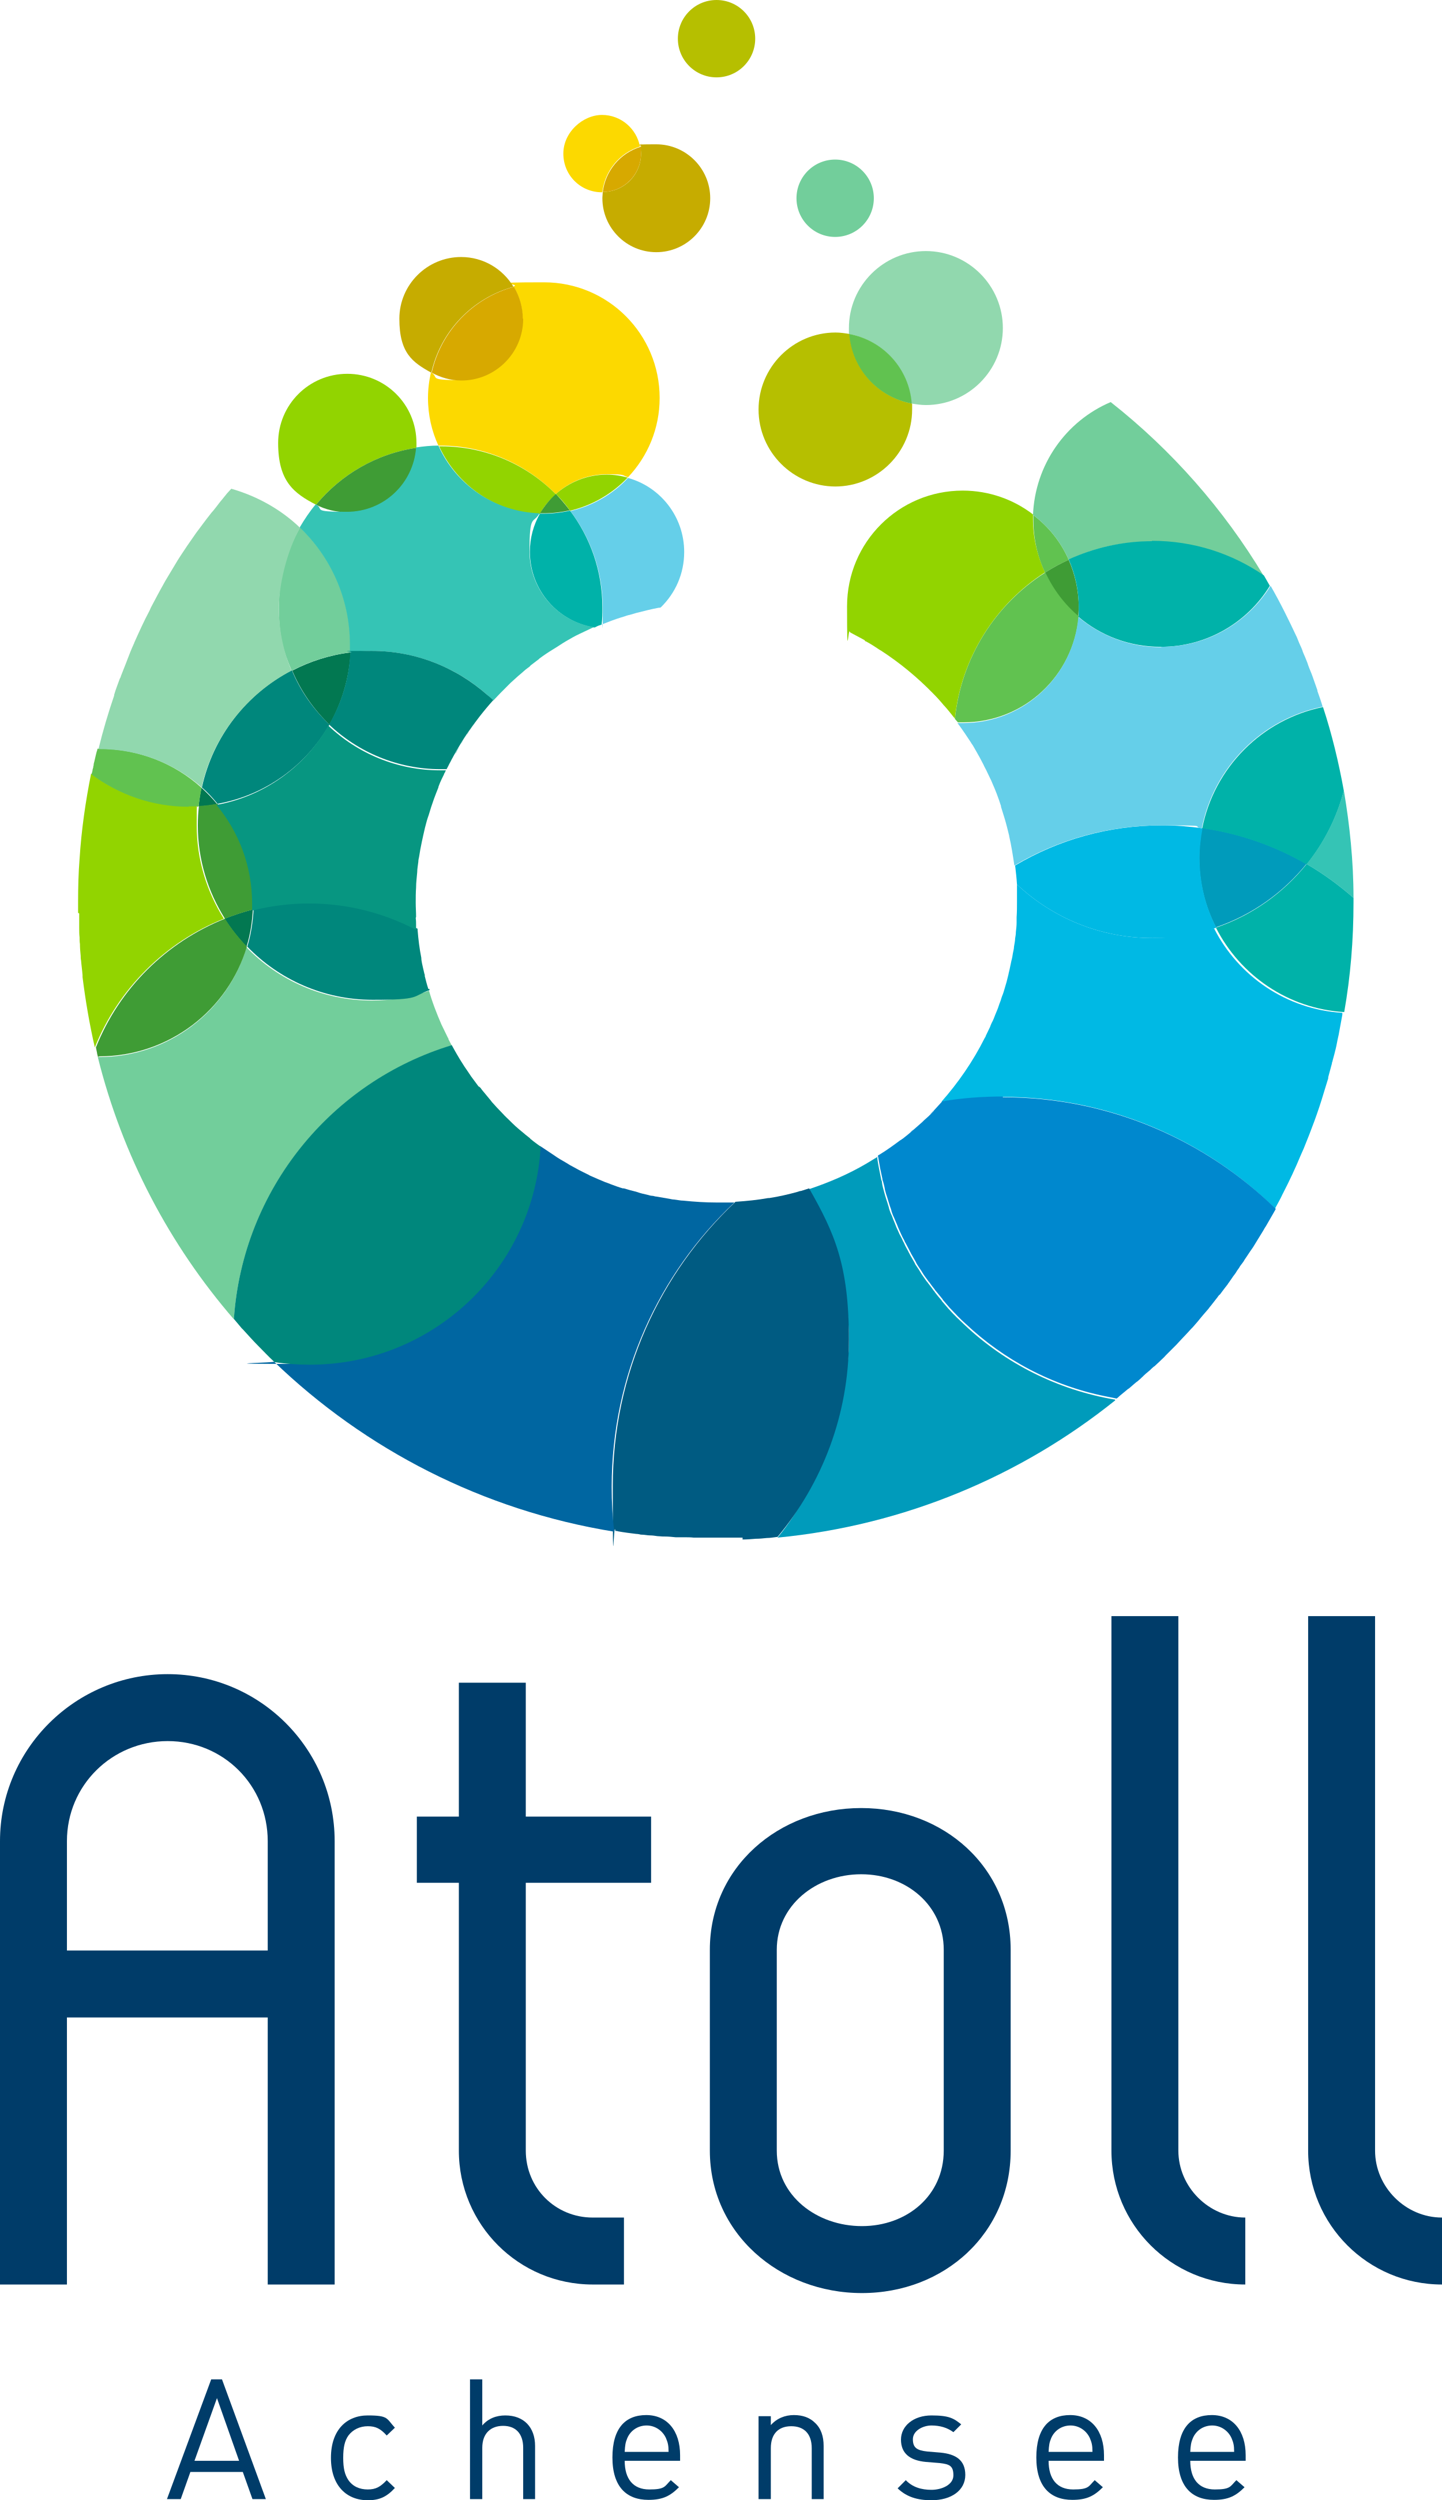<?xml version="1.0" encoding="UTF-8"?>
<svg id="Ebene_2" data-name="Ebene 2" xmlns="http://www.w3.org/2000/svg" viewBox="0 0 387.8 672.2">
  <defs>
    <style>
      .cls-1 {
        fill: #fcd900;
      }

      .cls-2 {
        fill: #3f9c35;
      }

      .cls-3 {
        fill: #079681;
      }

      .cls-4 {
        fill: #027851;
      }

      .cls-5 {
        fill: #00b2a9;
      }

      .cls-6 {
        fill: #0066a1;
      }

      .cls-7 {
        fill: #35c4b5;
      }

      .cls-8 {
        fill: #c6ac00;
      }

      .cls-9 {
        fill: #34b3d1;
        mix-blend-mode: overlay;
      }

      .cls-9, .cls-10 {
        isolation: isolate;
      }

      .cls-11 {
        fill: #d7a900;
      }

      .cls-12 {
        fill: #72ce9b;
      }

      .cls-13 {
        fill: #00b9e4;
      }

      .cls-14 {
        fill: #91d8ae;
      }

      .cls-15 {
        fill: #65cfe9;
      }

      .cls-16 {
        fill: #61c250;
      }

      .cls-17 {
        fill: #b6bf00;
      }

      .cls-18 {
        fill: #92d400;
      }

      .cls-19 {
        fill: #003c69;
      }

      .cls-20 {
        fill: #00877c;
      }

      .cls-21 {
        fill: #0088ce;
      }

      .cls-22 {
        fill: #005b82;
      }

      .cls-23 {
        fill: #009bbb;
      }
    </style>
  </defs>
  <g id="Ebene_1-2" data-name="Ebene 1">
    <g class="cls-10">
      <g id="Ebene_1-3" data-name="Ebene 1">
        <g>
          <g>
            <path class="cls-19" d="M45.1,450.1c24.8,0,44.9,20.1,44.9,44.9v119.2h-18v-71.8H18v71.8H0v-119.2c0-24.8,20.3-44.9,45.1-44.9ZM72,495c0-15-11.9-26.9-26.9-26.9s-27.1,11.9-27.1,26.9v29.4h54v-29.4Z"/>
            <path class="cls-19" d="M271.8,578.2c0,22.2-17.8,38.3-40,38.3s-40.9-16.1-40.9-38.3v-54c0-22.2,18.5-38.1,40.7-38.1s40.2,15.9,40.2,38.1v54h0ZM253.8,578.2v-54c0-11.9-10-20.3-22.2-20.3s-22.7,8.4-22.7,20.3v54c0,12.2,10.8,20.3,22.9,20.3s22-8.2,22-20.3h0Z"/>
            <path class="cls-19" d="M316.9,578.2c0,9.8,8.2,18,18,18v18c-19.9,0-36-16.1-36-36v-143.7h18v143.7Z"/>
            <path class="cls-19" d="M369.8,578.2c0,9.8,8.2,18,18,18v18c-19.9,0-36-16.1-36-36v-143.7h18v143.7Z"/>
            <g>
              <path class="cls-19" d="M67.9,671.9l-2.6-7.3h-14.1l-2.6,7.3h-3.7l11.9-32.2h2.9l11.8,32.2h-3.7.1ZM58.4,644.6l-6.1,17h12l-6-17h.1Z"/>
              <path class="cls-19" d="M98.9,672.2c-5.6,0-9.9-3.8-9.9-11.4s4.3-11.4,9.9-11.4,5,.8,7.3,3.3l-2.2,2.1c-1.7-1.9-3-2.5-5.1-2.5s-4,.9-5.2,2.5c-1,1.4-1.4,3.2-1.4,6s.4,4.5,1.4,6c1.2,1.7,3,2.5,5.2,2.5s3.4-.7,5.1-2.5l2.2,2.1c-2.3,2.5-4.3,3.3-7.3,3.3h0Z"/>
              <path class="cls-19" d="M140.7,671.9v-13.8c0-3.9-2.1-5.9-5.4-5.9s-5.6,2-5.6,5.9v13.8h-3.3v-32.2h3.3v12.4c1.6-1.9,3.8-2.7,6.2-2.7,5,0,8,3.2,8,8.2v14.3h-3.3.1Z"/>
              <path class="cls-19" d="M168,661.6c0,4.9,2.3,7.7,6.6,7.7s4.1-.8,5.8-2.5l2.2,1.9c-2.3,2.3-4.3,3.4-8.2,3.4-5.9,0-9.7-3.5-9.7-11.4s3.5-11.4,9.1-11.4,9.1,4.2,9.1,10.8v1.5h-15,.1ZM179.1,655.5c-.9-2-2.9-3.4-5.2-3.4s-4.3,1.3-5.2,3.4c-.5,1.2-.6,1.9-.7,3.7h11.8c0-1.8-.2-2.5-.7-3.7h0Z"/>
              <path class="cls-19" d="M218.3,671.9v-13.7c0-3.9-2.1-5.9-5.5-5.9s-5.5,2-5.5,5.9v13.7h-3.3v-22.3h3.3v2.4c1.6-1.8,3.8-2.7,6.2-2.7s4.3.7,5.7,2.1c1.6,1.5,2.3,3.6,2.3,6.2v14.3h-3.3.1Z"/>
              <path class="cls-19" d="M250.5,672.2c-3.8,0-6.7-.9-9.1-3.2l2.2-2.2c1.8,1.9,4.2,2.6,6.9,2.6s5.9-1.3,5.9-3.9-1.1-3-3.7-3.3l-3.7-.3c-4.3-.4-6.7-2.3-6.7-6s3.4-6.5,8.2-6.5,6,.8,8,2.4l-2.1,2.1c-1.6-1.2-3.6-1.8-5.9-1.8s-5,1.4-5,3.7,1.1,3,3.9,3.3l3.6.3c3.9.4,6.6,1.9,6.6,6s-3.7,6.8-9.1,6.8h0Z"/>
              <path class="cls-19" d="M282,661.6c0,4.9,2.3,7.7,6.6,7.7s4.1-.8,5.8-2.5l2.2,1.9c-2.3,2.3-4.3,3.4-8.2,3.4-5.9,0-9.7-3.5-9.7-11.4s3.5-11.4,9.1-11.4,9.1,4.2,9.1,10.8v1.5h-15,.1ZM293.1,655.5c-.9-2-2.9-3.4-5.2-3.4s-4.3,1.3-5.2,3.4c-.5,1.2-.6,1.9-.7,3.7h11.8c0-1.8-.2-2.5-.7-3.7h0Z"/>
              <path class="cls-19" d="M320.1,661.6c0,4.9,2.3,7.7,6.6,7.7s4.1-.8,5.8-2.5l2.2,1.9c-2.3,2.3-4.3,3.4-8.2,3.4-5.9,0-9.7-3.5-9.7-11.4s3.5-11.4,9.1-11.4,9.1,4.2,9.1,10.8v1.5h-15,.1ZM331.2,655.5c-.9-2-2.9-3.4-5.2-3.4s-4.3,1.3-5.2,3.4c-.5,1.2-.6,1.9-.7,3.7h11.8c0-1.8-.2-2.5-.7-3.7h0Z"/>
            </g>
            <path class="cls-19" d="M175.1,506.2v-17.8h-33.7v-36h-18v36h-11.3v17.8h11.3v72c0,19.9,16.1,36,36,36h8.4v-18h-8.4c-10,0-18-7.9-18-18v-72h33.7Z"/>
          </g>
          <circle class="cls-17" cx="192.7" cy="10.4" r="10.4"/>
          <circle class="cls-12" cx="224.6" cy="53.3" r="10.4"/>
          <path class="cls-1" d="M149.5,132.8c3.7-3.3,8.5-5.3,13.8-5.3s3.8.3,5.6.8c5.3-5.6,8.5-13.1,8.5-21.3,0-17.2-13.9-31.1-31.1-31.1s-5.6.4-8.2,1.1c1.5,2.5,2.4,5.4,2.4,8.6,0,9.1-7.4,16.6-16.6,16.6s-5.6-.7-8-2.1c-.5,2.2-.8,4.5-.8,6.9,0,4.6,1,8.9,2.8,12.8h.5c12.1,0,23.1,5,30.9,12.9l.2.1Z"/>
          <path class="cls-17" d="M224.6,130.8c11.4,0,20.7-9.3,20.7-20.7s0-1.1,0-1.6c-9.1-1.7-16.1-9.3-16.8-18.7-1.2-.2-2.5-.4-3.8-.4-11.4,0-20.7,9.3-20.7,20.7s9.3,20.7,20.7,20.7h-.1Z"/>
          <path class="cls-14" d="M245.2,108.5c1.2.2,2.5.4,3.8.4,11.4,0,20.7-9.3,20.7-20.7s-9.3-20.7-20.7-20.7-20.7,9.3-20.7,20.7,0,1.1,0,1.6c9.1,1.7,16.1,9.3,16.8,18.7h.1Z"/>
          <path class="cls-8" d="M162.1,51.6c0,.5-.1,1.1-.1,1.7,0,8,6.5,14.5,14.5,14.5s14.5-6.5,14.5-14.5-6.5-14.5-14.5-14.5-2.9.2-4.3.7c.1.6.2,1.2.2,1.8,0,5.7-4.6,10.3-10.3,10.3h0Z"/>
          <path class="cls-1" d="M162,51.6h0c.7-5.8,4.7-10.5,10.1-12.2-.9-4.8-5.1-8.5-10.2-8.5s-10.4,4.6-10.4,10.4,4.6,10.4,10.4,10.4l.1-.1Z"/>
          <path class="cls-11" d="M162.1,51.6c5.7,0,10.3-4.7,10.3-10.3s0-1.2-.2-1.8c-5.4,1.7-9.4,6.4-10.1,12.2v-.1Z"/>
          <path class="cls-16" d="M245.2,108.5c-.7-9.4-7.7-17-16.8-18.7.7,9.4,7.7,17,16.8,18.7Z"/>
          <path class="cls-8" d="M138.1,77.1c-2.9-4.8-8.1-8-14.1-8-9.1,0-16.6,7.4-16.6,16.6s3.5,11.7,8.6,14.5c2.5-11.2,11.1-20.1,22.1-23.1Z"/>
          <path class="cls-11" d="M140.6,85.7c0-3.1-.9-6.1-2.4-8.6-11,3-19.6,11.9-22.1,23.1,2.4,1.3,5.1,2.1,8,2.1,9.1,0,16.6-7.4,16.6-16.6h-.1Z"/>
          <path class="cls-18" d="M112,120.4v-1.3c0-10.3-8.3-18.6-18.6-18.6s-18.6,8.3-18.6,18.6,4.2,13.5,10.2,16.6c6.7-8.1,16.2-13.7,27-15.3h0Z"/>
          <path class="cls-4" d="M60.4,247c1.7,2.7,3.7,5.2,5.9,7.5,1-3.2,1.5-6.5,1.7-10-2.6.7-5.1,1.5-7.6,2.5Z"/>
          <path class="cls-20" d="M58.5,216.1c12.9-2.3,23.8-10.3,30.1-21.3-4.3-4.1-7.8-9-10.1-14.6-12.2,6.3-21.2,17.8-24.2,31.5,1.5,1.3,2.9,2.8,4.2,4.4Z"/>
          <path class="cls-4" d="M54.2,211.8c-.4,1.6-.6,3.3-.8,5,1.7-.1,3.4-.3,5-.6-1.3-1.6-2.7-3-4.2-4.4h0Z"/>
          <path class="cls-2" d="M68.1,242.6c0-10.1-3.6-19.3-9.6-26.5-1.7.3-3.3.5-5,.6-.2,1.7-.3,3.4-.3,5.2,0,9.2,2.7,17.8,7.3,25.1,2.5-1,5-1.8,7.6-2.5v-1.9h0Z"/>
          <path class="cls-4" d="M88.6,194.8c3.3-5.8,5.3-12.4,5.7-19.4-5.6.7-10.9,2.4-15.7,4.9,2.3,5.5,5.8,10.5,10.1,14.6l-.1-.1Z"/>
          <path class="cls-12" d="M78.5,180.3c4.8-2.5,10.1-4.2,15.7-4.9v-2.1c0-12.4-5.2-23.6-13.5-31.5-3.6,6.3-5.7,13.7-5.7,21.5s1.2,11.7,3.4,16.9l.1.1Z"/>
          <path class="cls-2" d="M112,120.4c-10.8,1.6-20.3,7.2-27,15.3,2.5,1.3,5.4,2,8.4,2,9.8,0,17.9-7.6,18.6-17.3Z"/>
          <path class="cls-18" d="M145.2,138.1c1.1-2,2.6-3.7,4.3-5.2-7.9-8-18.8-12.9-30.9-12.9s-.4,0-.5,0c4.8,10.4,15.1,17.8,27.2,18.2l-.1-.1Z"/>
          <path class="cls-2" d="M153.3,137.3c-1.2-1.6-2.5-3.1-3.8-4.5-1.7,1.5-3.1,3.3-4.3,5.2h1c2.4,0,4.8-.3,7.1-.8v.1Z"/>
          <path class="cls-18" d="M149.5,132.8c1.4,1.4,2.7,2.9,3.8,4.5,6-1.4,11.4-4.6,15.5-8.9-1.8-.5-3.7-.8-5.6-.8-5.3,0-10.1,2-13.8,5.3l.1-.1Z"/>
          <path class="cls-16" d="M281,154c2-1.3,4.2-2.5,6.4-3.5-2.1-4.8-5.4-8.9-9.5-12v1.2c0,5.1,1.1,10,3.2,14.4l-.1-.1Z"/>
          <path class="cls-2" d="M290,165.9c0-.9.1-1.8.1-2.7,0-4.5-1-8.8-2.7-12.7-2.2,1-4.4,2.2-6.4,3.5,2.1,4.6,5.2,8.6,9,11.9h0Z"/>
          <path class="cls-23" d="M351.4,232.3c-8.5-4.9-18-8.3-28.1-9.7-.5,2.6-.8,5.3-.8,8,0,6.7,1.6,13.1,4.5,18.7,9.7-3.3,18.1-9.3,24.4-17.1v.1Z"/>
          <path class="cls-7" d="M125.6,197.4c.3-.5.7-.9,1-1.4s.7-1,1-1.4c0,0,.1-.2.2-.3-.8,1-1.5,2.1-2.2,3.2v-.1Z"/>
          <path class="cls-7" d="M123.7,200.4c.2-.3.3-.5.5-.7.4-.7.9-1.4,1.3-2,0,0,0-.1.1-.2-.6,1-1.3,1.9-1.9,2.9h0Z"/>
          <path class="cls-7" d="M120.1,206.8h0c.2-.4.4-.9.7-1.3.2-.4.4-.9.7-1.3-.5.9-.9,1.7-1.4,2.6h0Z"/>
          <path class="cls-7" d="M123.3,201.1c-.5.8-.9,1.5-1.3,2.3.2-.4.4-.8.7-1.1.2-.4.4-.8.6-1.1v-.1Z"/>
          <path class="cls-7" d="M121.7,203.8c0-.1.2-.3.2-.4,0,.2-.2.3-.3.5h0l.1-.1Z"/>
          <g>
            <path class="cls-12" d="M126.1,288.5c.2.3.4.6.6.9-.2-.3-.4-.6-.6-.9Z"/>
            <path class="cls-12" d="M128.7,292.1c.2.3.4.6.7.8-.2-.3-.4-.6-.7-.8Z"/>
            <path class="cls-12" d="M131.5,295.6c.2.2.4.4.6.7-.2-.2-.4-.4-.6-.7Z"/>
            <path class="cls-12" d="M114.1,261.7c0,.2,0,.5.2.7,0-.2-.1-.5-.2-.7Z"/>
            <path class="cls-12" d="M122.5,282.8s0,.2.1.2c0,0,0-.2-.1-.2Z"/>
            <path class="cls-12" d="M123.7,284.9c.1.2.2.3.3.5-.1-.2-.2-.3-.3-.5Z"/>
            <path class="cls-12" d="M134.9,299.2l.1.1-.1-.1Z"/>
            <path class="cls-12" d="M145.2,308.1l.1.1h0l-.1-.1Z"/>
            <path class="cls-12" d="M120.6,279.3s0-.2-.1-.2c-.6-1.2-1.2-2.5-1.8-3.7h0c-1.3-3-2.5-6.1-3.4-9.3v.3c-4.8,1.7-9.9,2.6-15.3,2.6-13.2,0-25.2-5.5-33.7-14.3-5.1,17.1-20.9,29.5-39.7,29.5s-.2,0-.3,0c6.6,26.5,19.3,50.5,36.6,70.5,2.4-34.9,26.3-63.8,58.6-73.6h0c-.3-.6-.6-1.1-.9-1.7v-.1Z"/>
            <path class="cls-12" d="M113.2,257.5c0,.2,0,.5.1.7,0-.2,0-.5-.1-.7Z"/>
            <path class="cls-12" d="M112.5,253.3c0,.3,0,.6.1.9,0-.3,0-.6-.1-.9Z"/>
          </g>
          <path class="cls-9" d="M241.8,306.8h.1s.2-.1.2-.2c0,0,.1,0,.2-.1h0c-.4.3-.8.6-1.2.9.2-.2.4-.3.6-.4l.1-.2Z"/>
          <path class="cls-9" d="M320.9,356.4c-.6.7-1.2,1.3-1.8,2,.6-.7,1.2-1.3,1.8-2Z"/>
          <path class="cls-9" d="M239.6,308.5c-.3.2-.6.4-.8.6.3-.2.6-.4.8-.6Z"/>
          <path class="cls-9" d="M245.2,304.1l.1-.1h0c.1,0,.2-.2.3-.3-.3.2-.6.5-.8.7,0,0,.2-.1.3-.2l.1-.1Z"/>
          <path class="cls-9" d="M250.3,299.4l.3-.3.3-.3s.2-.2.2-.3l.1-.1c-.3.3-.6.7-1,1h.1Z"/>
          <path class="cls-9" d="M247.8,301.8h0l.3-.3.2-.2.1-.1c-.4.4-.8.8-1.2,1.1.2-.2.4-.3.6-.5Z"/>
          <path class="cls-9" d="M315.8,361.9h0l.3-.3-.3.3Z"/>
          <path class="cls-9" d="M340.5,329.5s0,.2-.1.2c0,0,0-.2.1-.2Z"/>
          <path class="cls-9" d="M337.4,334.4c0,.2-.2.3-.3.5,0-.2.2-.3.3-.5Z"/>
          <path class="cls-9" d="M334.2,339.3c-.1.2-.2.4-.4.5.1-.2.2-.4.4-.5Z"/>
          <path class="cls-9" d="M331,343.8c-.2.2-.4.5-.5.7.2-.2.4-.5.5-.7Z"/>
          <path class="cls-9" d="M327.5,348.5c-.1.1-.2.3-.3.4.1-.1.2-.3.3-.4Z"/>
          <path class="cls-20" d="M115.2,265.9c-.4-1.2-.7-2.4-1-3.6h0v-.2c-.3-1.4-.7-2.8-.9-4.2v-.4h0c-.5-2.5-.8-5-1-7.5v-.3c-8.6-4.5-18.4-7.1-28.8-7.1s-10.4.7-15.3,1.9c-.2,3.4-.7,6.8-1.7,10,8.5,8.8,20.5,14.3,33.7,14.3s10.5-.9,15.3-2.6v-.3h-.3Z"/>
          <path class="cls-3" d="M111.9,246.5h0c0-1.3-.1-2.5-.1-3.8s0-2.7.1-4.1v-.1h0c0-1.3.2-2.6.3-4h0c0-.9.2-1.9.3-2.8,0-.4.1-.9.2-1.3h0c.4-2.7,1-5.3,1.6-7.9h0c.3-1.2.6-2.3,1-3.4h0c.4-1.4.9-2.9,1.4-4.3h0c.4-1.1.8-2.1,1.2-3.1h0c0-.1,0-.2.1-.4h0c.4-1.1.9-2.1,1.4-3.1h0c0-.2.2-.4.3-.6,0-.2.2-.3.2-.5h-1.6c-11.6,0-22.2-4.6-30-12-6.3,11-17.2,19-30.1,21.3,6,7.2,9.6,16.4,9.6,26.5s0,1.3,0,1.9c4.9-1.2,10-1.9,15.3-1.9,10.4,0,20.2,2.6,28.8,7.1v-1.3c0-.6,0-1.2-.1-1.9l.1-.3Z"/>
          <path class="cls-15" d="M161.8,167.9c-.2,0-.3.1-.5.2h0c1-.4,2.1-.8,3.1-1.2.5-.2.9-.3,1.4-.5.6-.2,1.2-.4,1.9-.6.6-.2,1.1-.4,1.7-.5.6-.2,1.1-.3,1.7-.5,2-.5,3.9-1,6-1.4h0c.2,0,.4,0,.6-.1,3.9-3.8,6.3-9,6.3-14.9,0-9.5-6.4-17.5-15.1-19.9-4.1,4.4-9.5,7.5-15.5,8.9,5.5,7.3,8.7,16.3,8.7,26.1s0,3-.2,4.5l-.1-.1Z"/>
          <path class="cls-5" d="M159.9,168.7c.1,0,.3-.1.4-.2.1,0,.3-.1.4-.2.2,0,.4-.2.6-.2s.3-.2.5-.2c.2-1.5.2-3,.2-4.5,0-9.8-3.2-18.8-8.7-26.1-2.3.5-4.6.8-7.1.8s-.7,0-1,0c-1.7,3-2.7,6.5-2.7,10.2,0,10.3,7.5,18.8,17.3,20.4h.1Z"/>
          <path class="cls-16" d="M281,154c-13.3,8.5-22.5,22.8-24.2,39.3l.2.2c.2.2.4.5.6.7h1.5c16.3,0,29.6-12.5,31-28.5-3.8-3.2-6.9-7.3-9-11.9l-.1.2Z"/>
          <path class="cls-18" d="M232.7,172.4s.2,0,.3.1c1.3.7,2.5,1.5,3.7,2.3,0,0,.1,0,.2.1,5.1,3.3,9.8,7.2,14,11.5h0c1,1,2,2.1,2.9,3.2l.2.2c1,1.1,1.9,2.3,2.8,3.4h0c1.7-16.5,11-30.8,24.2-39.3-2-4.4-3.2-9.3-3.2-14.4s0-.8,0-1.2c-5.2-4-11.8-6.4-18.9-6.4-17.2,0-31.1,13.9-31.1,31.1s.3,4.8.8,7c1.3.7,2.6,1.4,3.9,2.1l.2.3Z"/>
          <path class="cls-13" d="M322.6,230.7c0-2.7.3-5.4.8-8-3.5-.5-7.2-.8-10.8-.8-14.5,0-28,3.9-39.6,10.8.2,1.7.4,3.4.5,5.1h0c9.5,8.9,22.3,14.4,36.4,14.4s11.8-1,17.2-2.8c-2.9-5.6-4.5-12-4.5-18.7Z"/>
          <path class="cls-7" d="M132.7,188.3h0c1.2-1.3,2.4-2.5,3.6-3.7h0l1-1h0c.7-.6,1.4-1.3,2.1-1.9h0c.2-.2.4-.3.6-.5h0c.6-.5,1.2-1.1,1.9-1.6h0c.3-.2.6-.4.8-.7h0c.7-.5,1.4-1.1,2.1-1.6h0s.2-.1.2-.2h0c1.2-.9,2.4-1.7,3.7-2.5h0c1.2-.7,2.3-1.5,3.5-2.2h0c1.2-.7,2.4-1.4,3.7-2h0c1.3-.6,2.5-1.2,3.8-1.8.1,0,.3-.1.4-.2-.1,0-.3.1-.4.2-9.8-1.6-17.3-10.1-17.3-20.4s1-7.2,2.7-10.2c-12.1-.4-22.5-7.7-27.2-18.2-2,0-4,.2-6,.5-.7,9.7-8.7,17.3-18.6,17.3s-5.9-.7-8.4-2c-1.6,1.9-3,4-4.3,6.2,8.3,7.9,13.5,19.1,13.5,31.5s0,1.4,0,2.1c1.9-.2,3.8-.4,5.8-.4,12.7,0,24.3,5.1,32.7,13.3h.1Z"/>
          <path class="cls-12" d="M277.9,138.5c4.1,3.1,7.4,7.2,9.5,12,6.8-3.2,14.4-4.9,22.4-4.9s21.5,3.4,30.1,9.3c-10.8-18-24.8-33.9-41.2-46.8-12,5.1-20.4,16.8-20.9,30.5l.1-.1Z"/>
          <path class="cls-5" d="M309.8,145.5c-8,0-15.6,1.8-22.4,4.9,1.7,3.9,2.7,8.2,2.7,12.7s0,1.8-.1,2.7c6,5.1,13.7,8.1,22.2,8.1,12.4,0,23.3-6.6,29.3-16.4h0c-.5-.9-1.1-1.9-1.6-2.8-8.6-5.9-18.9-9.3-30.1-9.3v.1Z"/>
          <path class="cls-15" d="M312.2,174c-8.5,0-16.2-3.1-22.2-8.1-1.4,15.9-14.7,28.5-31,28.5s-1,0-1.5,0h0c.7.9,1.3,1.8,2,2.8h0c.5.8,1.1,1.6,1.6,2.4.2.4.5.7.7,1.1h0c.3.5.5.9.8,1.4s.6,1.1.9,1.6h0c.3.6.7,1.3,1,1.9.2.5.5,1,.7,1.4h0c.4.8.7,1.5,1.1,2.3.2.4.4.8.5,1.1h0c.9,2,1.7,4.1,2.4,6.3h0v.2c.3,1,.6,1.9.9,2.9h0c.5,1.6.9,3.3,1.3,4.9h0v.1c.6,2.6,1,5.2,1.4,7.9,11.6-6.9,25.1-10.8,39.6-10.8s7.3.3,10.8.8c3.2-16.4,16.1-29.4,32.5-32.7-.4-1.4-.9-2.8-1.4-4.2v-.2c-.4-1.2-.9-2.5-1.3-3.7-.1-.3-.2-.5-.3-.8-.4-1-.8-1.9-1.1-2.9-.2-.5-.4-1-.6-1.5-.3-.7-.6-1.3-.8-2-.3-.8-.7-1.5-1-2.3-.1-.3-.3-.7-.4-1-2.2-4.7-4.5-9.4-7.1-13.9-6.1,9.8-16.9,16.4-29.3,16.4l-.2.1Z"/>
          <path class="cls-5" d="M323.3,222.7c10.1,1.4,19.6,4.8,28.1,9.7,4.6-5.7,8.1-12.5,10-19.8-1.4-7.7-3.2-15.2-5.6-22.5-16.4,3.3-29.3,16.3-32.5,32.7v-.1Z"/>
          <path class="cls-7" d="M351.4,232.3c4.5,2.6,8.7,5.7,12.6,9.1,0-9.8-1-19.5-2.6-28.9-1.9,7.3-5.4,14.1-10,19.8Z"/>
          <path class="cls-20" d="M132.7,188.3c-.5-.5-1.1-1-1.7-1.5-8.3-7.3-19.1-11.8-31-11.8s-3.9.1-5.8.4c-.3,7.1-2.4,13.7-5.7,19.4,7.8,7.4,18.4,12,30,12s1.1,0,1.6,0h0c1.6-3.2,3.4-6.4,5.4-9.4h0c2.2-3.2,4.5-6.2,7.1-9.1h.1Z"/>
          <path class="cls-13" d="M327.1,249.4c-5.4,1.8-11.2,2.8-17.2,2.8-14.1,0-26.9-5.5-36.4-14.4h0v4.8c0,1.1,0,2.7-.1,4v1.4c0,.9-.1,1.7-.2,2.6,0,.6-.1,1.1-.2,1.7,0,.7-.2,1.5-.3,2.2,0,.6-.2,1.2-.3,1.8-.1.7-.2,1.3-.4,2-.1.6-.3,1.3-.4,1.9s-.3,1.2-.4,1.8c-.2.7-.3,1.3-.5,2-.2.6-.3,1.1-.5,1.7-.2.7-.4,1.4-.7,2.1-.2.5-.3,1-.5,1.5-.3.7-.5,1.5-.8,2.2-.2.4-.3.8-.5,1.2-.3.8-.6,1.6-1,2.3-.1.3-.3.6-.4,1-.4.8-.8,1.7-1.2,2.5,0,.2-.2.4-.3.6-3.1,6.2-7.1,12-11.7,17.2l.1-.1h0c5.3-.8,10.8-1.3,16.3-1.3,28.6,0,54.5,11.4,73.4,30,.7-1.3,1.4-2.5,2-3.8,0-.1.2-.3.2-.4,1.7-3.3,3.3-6.7,4.7-10.1.3-.6.5-1.2.8-1.8,2-4.9,3.9-9.9,5.4-15h0c.4-1.3.8-2.6,1.2-3.9v-.3c.3-1.2.7-2.5,1-3.7,0-.1,0-.3.1-.4.2-.9.5-1.8.7-2.7.3-1.1.5-2.1.7-3.2.1-.6.3-1.2.4-1.9.3-1.6.6-3.2.9-4.9v-.5c-15.1-.9-28-9.9-34.5-22.7l.6-.2Z"/>
          <path class="cls-23" d="M299.9,376.3c-15.5-2.6-29.6-9.8-40.5-20.1h0c-.7-.7-1.4-1.3-2.1-2h0c-.7-.7-1.4-1.4-2-2.1,0,0-.1-.1-.2-.2-.6-.7-1.2-1.4-1.8-2.1,0,0,0-.1-.1-.2-.6-.7-1.2-1.4-1.8-2.2,0-.1-.2-.3-.3-.4-.5-.7-1-1.4-1.5-2-.1-.2-.2-.3-.4-.5-.5-.7-.9-1.3-1.4-2-.1-.2-.2-.3-.3-.5-.4-.7-.9-1.4-1.3-2l-.3-.6c-.4-.7-.8-1.4-1.2-2.1-.1-.3-.3-.5-.4-.8-.3-.6-.7-1.2-1-1.9-.1-.2-.2-.5-.4-.8-.3-.7-.6-1.3-1-2-.1-.3-.3-.6-.4-.9-.3-.6-.6-1.3-.8-1.9-.2-.4-.3-.8-.5-1.2-.2-.6-.4-1.1-.7-1.7-.2-.5-.4-1.1-.5-1.6-.1-.4-.3-.9-.4-1.3-.2-.6-.4-1.2-.6-1.9-.1-.4-.2-.7-.3-1.1-.2-.7-.4-1.4-.5-2.2,0-.3-.1-.6-.2-.8-.2-1-.4-2-.6-3h0c-.2-1-.4-2.1-.5-3.1.1,0,.2-.1.3-.2-1.1.7-2.2,1.3-3.3,2h0c-4.8,2.8-9.9,5-15.3,6.8h0c6.8,12,10.7,25.9,10.7,40.7s-7.2,38.6-19.2,53c34.2-3.3,65.5-16.6,90.8-36.9v-.2Z"/>
          <path class="cls-22" d="M199.7,413.9c1.2,0,2.4-.1,3.6-.2,1,0,1.9-.1,2.9-.2,1,0,1.9-.2,2.9-.3,12-14.4,19.2-32.8,19.2-53s-3.9-28.7-10.7-40.7h0c-.7.2-1.5.5-2.2.7-.3,0-.5.1-.8.2-2.5.7-5.1,1.3-7.7,1.7h-.3c-2.8.5-5.7.8-8.7,1h-.1c-20.3,19.1-33,46.3-33,76.4s.2,8.2.7,12.1c.2,0,.5,0,.7.1,1.6.3,3.3.5,4.9.7.4,0,.9.1,1.3.2h.2c.7,0,1.5.2,2.2.2s1.3.1,2,.2c.5,0,1.1.1,1.6.1h.4c1,0,1.9.1,2.9.2h2.3c.9,0,1.7,0,2.6.1h6.1c1.4,0,0,0,0,0h7v.5Z"/>
          <path class="cls-6" d="M197.7,323.3h-5c-1,0,0,0,0,0h0c-3,0-6-.2-8.9-.5h0c-.8,0-1.6-.2-2.5-.3h0c-.4,0-.8-.1-1.3-.2h0c-1.2-.2-2.3-.4-3.5-.6h0c-.4,0-.7-.2-1.1-.2h0c-.5,0-.9-.2-1.4-.3-.9-.2-1.8-.4-2.6-.7h0c-.6-.2-1.2-.3-1.9-.5h0c-.6-.2-1.1-.3-1.7-.5h-.3c-1.1-.3-2.1-.7-3.2-1.1h0c-.5-.2-1-.4-1.6-.6h0c-1.2-.5-2.4-1-3.5-1.5-.3-.1-.7-.3-1-.5h0c-1.7-.8-3.4-1.7-5-2.6h0c-.3-.2-.5-.3-.8-.5h0c-1.2-.7-2.3-1.3-3.4-2.1h0c-1.1-.7-2.2-1.5-3.3-2.2h0c-.2-.1-.3-.2-.5-.3-1.8,32.7-28.9,58.6-62,58.6s-6.4-.3-9.6-.7c24.6,23.7,56.3,40.1,91.6,45.8-.5-4-.7-8-.7-12.1,0-30.1,12.7-57.3,33-76.4h.2Z"/>
          <path class="cls-20" d="M128.7,292.1h0c-.7-.9-1.3-1.8-2-2.7h0c-.2-.3-.4-.6-.6-.9h0c-1.7-2.4-3.2-4.9-4.6-7.5h0c-32.3,9.8-56.2,38.7-58.6,73.6.7.8,1.4,1.7,2.1,2.5.1.1.3.3.4.4,1.3,1.4,2.6,2.9,4,4.3.1.1.2.2.3.3,1.2,1.2,2.4,2.5,3.7,3.7.1.1.3.3.4.4,3.1.5,6.3.7,9.6.7,33.1,0,60.2-25.9,62-58.6l-.1-.1h0c-.8-.6-1.7-1.2-2.5-1.9-.1,0-.2-.2-.3-.3-.8-.6-1.5-1.2-2.2-1.8-.2-.1-.3-.3-.5-.4-.7-.6-1.4-1.2-2.1-1.9l-.5-.5c-.7-.7-1.4-1.3-2-2h0l-.1-.1h0c-1-1-1.9-2-2.8-3h0c-.1-.1-.2-.3-.3-.4-.8-1-1.6-1.9-2.4-2.9h0c-.2-.3-.4-.6-.7-.8l-.2-.1Z"/>
          <path class="cls-2" d="M26.7,284c18.7,0,34.6-12.4,39.7-29.5-2.2-2.3-4.2-4.8-5.9-7.5-15.8,6.3-28.4,18.8-34.7,34.6.1.5.2,1,.3,1.5,0,.3.2.7.2,1h.3l.1-.1Z"/>
          <path class="cls-18" d="M21.3,245.6v3.9c0,.8,0,1.7.1,2.5,0,.6,0,1.2.1,1.8,0,1.1.1,2.1.2,3.2,0,.4,0,.8.1,1.2.1,1.3.3,2.6.4,4v.5c.8,6.4,1.9,12.8,3.3,18.9,6.3-15.7,18.9-28.3,34.7-34.6-4.6-7.3-7.3-15.9-7.3-25.1s.1-3.5.3-5.2h-2.6c-9.8,0-18.8-3.2-26.1-8.7-1.5,7.5-2.6,15.1-3.1,22.9-.3,3.8-.4,7.7-.4,11.6s0,2,0,2.9l.3.2Z"/>
          <path class="cls-16" d="M50.8,216.8h2.6c.2-1.7.5-3.3.8-5-7.3-6.6-17-10.5-27.6-10.5s-.2,0-.4,0c0,.3-.1.5-.2.8-.3,1.1-.5,2.2-.8,3.3,0,.2,0,.4-.1.6,0,.3-.1.6-.2.9,0,.4-.2.9-.3,1.3,7.3,5.4,16.3,8.7,26.1,8.7l.1-.1Z"/>
          <path class="cls-14" d="M54.2,211.8c3-13.7,12.1-25.2,24.2-31.5-2.2-5.2-3.4-10.9-3.4-16.9s2.1-15.2,5.7-21.5c-5.1-4.9-11.5-8.5-18.5-10.5-.4.4-.7.8-1.1,1.2-.4.5-.9,1.1-1.3,1.6-.5.6-1,1.2-1.5,1.9-.5.6-.9,1.2-1.4,1.7-.5.6-.9,1.2-1.4,1.8-.5.7-1,1.3-1.5,2-.4.5-.8,1.1-1.2,1.6-.8,1.2-1.7,2.4-2.5,3.6-.3.4-.5.8-.8,1.2-.6.9-1.2,1.8-1.7,2.6-.3.5-.6,1-.9,1.5-.5.8-1,1.7-1.5,2.5-.3.5-.6,1-.9,1.5-.5.9-1,1.8-1.5,2.7-.2.4-.5.9-.7,1.3-.6,1.1-1.1,2.1-1.7,3.2-.1.3-.3.6-.4.9-1.5,2.8-2.8,5.7-4.1,8.6,0,.2-.2.4-.2.5-.6,1.3-1.1,2.6-1.6,3.9-.1.3-.2.5-.3.8-.5,1.3-1,2.5-1.5,3.8,0,.2-.2.5-.3.7-.5,1.4-1.1,2.9-1.5,4.3v.2c-1.6,4.7-3,9.4-4.2,14.3v.1h.4c10.6,0,20.3,4,27.6,10.5l-.3-.1Z"/>
          <path class="cls-5" d="M364,241.4c-3.9-3.4-8.1-6.5-12.6-9.1-6.3,7.8-14.7,13.8-24.4,17.1h0c6.5,12.8,19.4,21.8,34.5,22.7,1.7-9.6,2.5-19.4,2.5-29.5s0-.8,0-1.2Z"/>
          <path class="cls-21" d="M269.7,294.8c-5.5,0-11,.4-16.3,1.3h0l-.1.1.2-.2h0l-.1.1h0c-.7.8-1.4,1.5-2.1,2.3h0s-.2.2-.2.3l-.3.3c-.7.8-1.5,1.5-2.3,2.2l-.2.2-.3.3h0c-.8.7-1.6,1.4-2.4,2.1h0l-.1.1c-.9.8-1.9,1.6-2.8,2.3h0s-.1,0-.2.1c0,0-.1.1-.2.2h-.1c-1.9,1.4-3.8,2.8-5.8,4h0c-.1,0-.2.1-.3.2.2,1.1.4,2.3.6,3.4.2.9.4,1.9.6,2.8,0,.3.1.6.2.8.2.7.4,1.5.5,2.2.1.4.2.7.3,1.1.2.6.4,1.2.6,1.9.1.4.3.9.4,1.3.2.5.4,1.1.5,1.6.2.6.4,1.1.7,1.7.2.4.3.8.5,1.2.3.6.5,1.3.8,1.9.1.3.3.6.4.9.3.7.6,1.3,1,2,.1.3.2.5.4.8.3.6.7,1.3,1,1.9.1.3.3.5.4.8.4.7.8,1.4,1.2,2.1l.3.6c.4.7.9,1.4,1.3,2,.1.2.2.3.3.5.4.7.9,1.3,1.4,2,.1.2.2.3.4.5.5.7,1,1.4,1.5,2,0,.1.2.3.3.4.6.7,1.2,1.5,1.8,2.2,0,0,0,.1.1.2.6.7,1.2,1.4,1.8,2.1,0,0,.1.1.2.2.7.7,1.3,1.4,2,2.1h0c.7.7,1.4,1.4,2.1,2h0c10.3,9.7,23.2,16.6,37.6,19.5h0c1,.2,2,.4,3,.6.3-.2.5-.4.8-.7.6-.5,1.2-1,1.7-1.4.2-.2.4-.3.6-.5,0,0,.1,0,.2-.1.2-.2.5-.4.7-.6.6-.5,1.1-1,1.7-1.4l.1-.1c.4-.3.8-.7,1.1-1,0,0,.2-.1.2-.2.5-.5,1-.9,1.6-1.4h0c.4-.3.7-.7,1.1-1,.1-.1.2-.2.4-.3.5-.5,1-.9,1.5-1.4l.2-.2h0c.4-.4.9-.8,1.3-1.3l1.3-1.3,1.5-1.5.1-.1c.4-.4.8-.9,1.2-1.3.6-.6,1.1-1.2,1.7-1.8.4-.4.7-.8,1.1-1.2l.4-.4c.4-.5.9-1,1.3-1.5h0c.3-.4.6-.7.9-1.1.2-.2.3-.4.5-.6.4-.5.9-1,1.3-1.5.3-.3.5-.7.8-1,.6-.8,1.2-1.5,1.8-2.3.2-.3.4-.6.7-.8.4-.5.8-1.1,1.2-1.6.2-.3.5-.6.7-.9.2-.2.3-.5.5-.7.3-.4.6-.9.9-1.3.3-.5.7-.9,1-1.4.1-.2.2-.3.3-.5.3-.4.6-.8.8-1.2.3-.4.6-.8.9-1.2.1-.2.2-.3.3-.5,0,0,.1-.2.2-.3h0c.4-.6.8-1.2,1.2-1.8.3-.4.6-.9.9-1.3h0c.9-1.5,1.8-2.9,2.7-4.4.1-.2.3-.5.4-.7.2-.3.3-.5.5-.8.6-1.1,1.3-2.2,1.9-3.3s.2-.3.3-.5.2-.4.3-.6c-18.9-18.5-44.8-30-73.4-30v-.2Z"/>
        </g>
      </g>
    </g>
  </g>
</svg>
